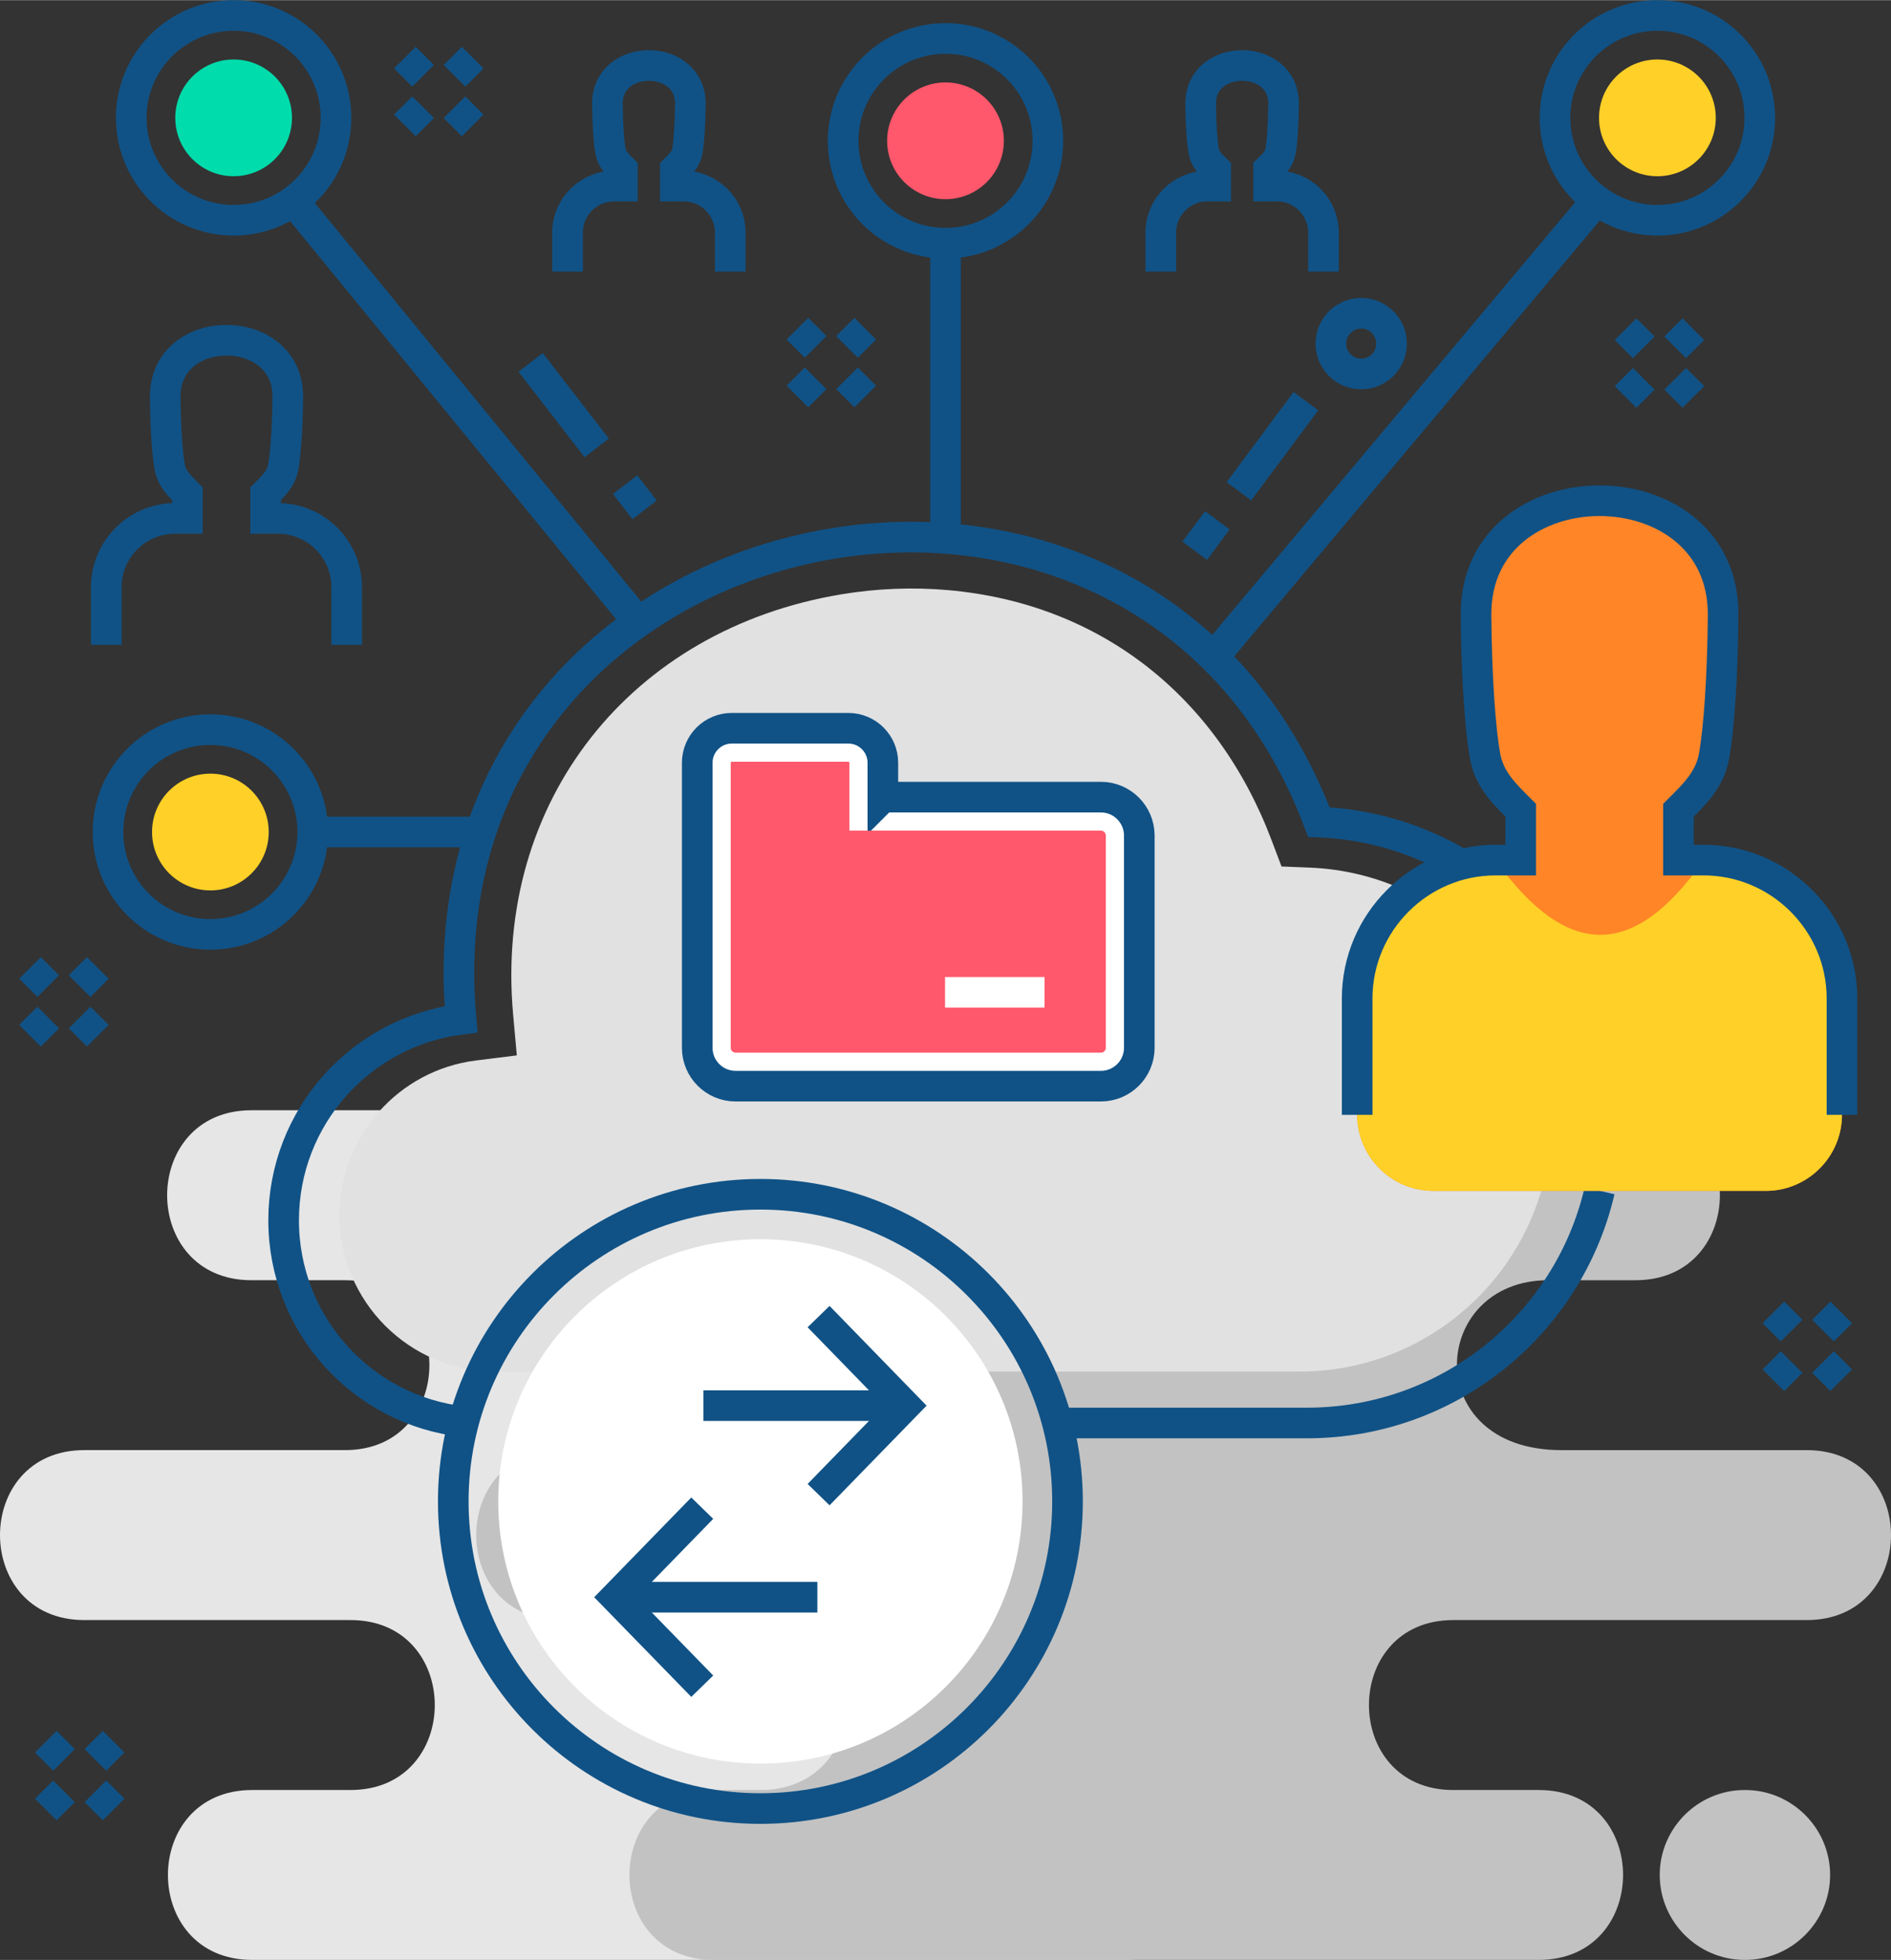 <?xml version="1.0" ?><!DOCTYPE svg  PUBLIC '-//W3C//DTD SVG 1.1//EN'  'http://www.w3.org/Graphics/SVG/1.1/DTD/svg11.dtd'><svg height="256px" style="shape-rendering:geometricPrecision; text-rendering:geometricPrecision; image-rendering:optimizeQuality; fill-rule:evenodd; clip-rule:evenodd" version="1.1" viewBox="0 0 38569 39968" width="247px" xml:space="preserve" xmlns="http://www.w3.org/2000/svg" xmlns:xlink="http://www.w3.org/1999/xlink"><rect x="0" y="0" width="38569" height="39968" fill="#333333" stroke="none"/><defs><style type="text/css">
   <![CDATA[
    .str0 {stroke:#105286;stroke-width:624.5}
    .str1 {stroke:white;stroke-width:624.5}
    .fil2 {fill:none}
    .fil4 {fill:#00DCAB}
    .fil1 {fill:#C2C2C2}
    .fil3 {fill:#E1E1E1}
    .fil0 {fill:#E6E6E6}
    .fil5 {fill:#FF576B}
    .fil7 {fill:#FF8527}
    .fil6 {fill:#FFD027}
    .fil8 {fill:white}
   ]]>
  </style></defs><g id="Layer_x0020_1"><g id="_404524736"><path class="fil0" d="M5144 36503l2005 0c2292,0 2292,-3466 0,-3466l-5430 0c-2292,0 -2292,-3466 0,-3466l5319 0c2293,0 2293,-3465 0,-3465l-1910 0c-2292,0 -2292,-3466 0,-3466l9515 0 3385 0 5160 0c2292,0 2292,3466 0,3466l-956 0c-2292,0 -2292,3465 0,3465l2605 0c2292,0 2292,3466 0,3466l-2715 0c-2292,0 -2292,3466 0,3466l835 0c2292,0 2292,3465 0,3465l-4929 0 -3385 0 -9499 0c-2292,0 -2292,-3465 0,-3465z"/><path class="fil1" d="M15514 22640l17846 0c2292,0 2292,3466 0,3466l-1780 0c-2422,0 -2636,3465 265,3465l5005 0c2293,0 2292,3466 0,3466l-7209 0c-2293,0 -2293,3466 0,3466l1744 0c2293,0 2292,3465 0,3465l-15871 0 -957 0c-2292,0 -2292,-3465 0,-3465l957 0c2307,0 2403,-3466 0,-3466l-4082 0c-2292,0 -2292,-3466 0,-3466l2958 0c2538,79 2839,-3465 0,-3465l-1807 0c-2293,0 -2293,-3466 0,-3466l2931 0 0 0zm20081 13863l-11 0c-953,0 -1732,779 -1732,1732l0 0c0,954 779,1733 1732,1733l11 0c953,0 1732,-779 1732,-1733l0 0c0,-953 -779,-1732 -1732,-1732z"/></g><path class="fil2 str0" d="M32625 24282c-631,2713 -3064,4736 -5970,4736l-5088 0m-12108 -26c-2067,-228 -3674,-1980 -3674,-4107 0,-2108 1579,-3848 3619,-4101 -949,-10499 13827,-13741 17496,-4021 1050,41 2031,346 2881,851"/><path class="fil3" d="M26138 17668l571 23c2757,108 4935,2379 4935,5137 0,2840 -2301,5141 -5141,5141 -5464,0 -10929,0 -16393,0 -1759,0 -3185,-1426 -3185,-3185 0,-1603 1196,-2963 2788,-3160l828 -103 -75 -831c-393,-4359 2403,-7861 6698,-8573 718,-119 1451,-149 2177,-85 3125,277 5495,2187 6595,5102l202 534z"/><line class="fil2 str0" x1="19285" x2="19285" y1="4957" y2="10973"/><path class="fil2 str0" d="M32567 4083l-7815 9316m-11734 -714l-7034 -8589"/><path class="fil2 str0" d="M4765 312c1153,0 2088,935 2088,2088 0,1154 -935,2089 -2088,2089 -1153,0 -2088,-935 -2088,-2089 0,-1153 935,-2088 2088,-2088z"/><path class="fil4" d="M4765 1210c657,0 1190,533 1190,1190 0,658 -533,1191 -1190,1191 -657,0 -1190,-533 -1190,-1191 0,-657 533,-1190 1190,-1190z"/><path class="fil2 str0" d="M19285 781c1153,0 2088,935 2088,2088 0,1153 -935,2088 -2088,2088 -1154,0 -2088,-935 -2088,-2088 0,-1153 934,-2088 2088,-2088z"/><path class="fil5" d="M19285 1678c657,0 1190,533 1190,1191 0,657 -533,1190 -1190,1190 -658,0 -1191,-533 -1191,-1190 0,-658 533,-1191 1191,-1191z"/><path class="fil2 str0" d="M33804 312c1154,0 2089,935 2089,2088 0,1154 -935,2089 -2089,2089 -1153,0 -2088,-935 -2088,-2089 0,-1153 935,-2088 2088,-2088z"/><path class="fil6" d="M33804 1210c658,0 1191,533 1191,1190 0,658 -533,1191 -1191,1191 -657,0 -1190,-533 -1190,-1191 0,-657 533,-1190 1190,-1190z"/><path class="fil2 str0" d="M2168 13147l0 -1178c0,-769 629,-1399 1399,-1399l255 0 0 -504c-160,-160 -316,-306 -359,-542 -48,-257 -88,-785 -93,-1429 -13,-1546 2512,-1546 2500,0 -6,644 -46,1172 -93,1429 -44,236 -200,382 -359,542l0 504 254 0c770,0 1399,630 1399,1399l0 1178"/><g id="_404533400"><path class="fil2 str0" d="M23676 5535l0 -797c0,-520 426,-946 946,-946l173 0 0 -342c-108,-107 -214,-207 -243,-366 -32,-174 -59,-531 -63,-967 -9,-1046 1700,-1046 1691,0 -3,436 -30,793 -63,967 -29,159 -134,259 -243,366l0 342 173 0c520,0 946,426 946,946l0 797"/><path class="fil2 str0" d="M11576 5535l0 -797c0,-520 426,-946 947,-946l172 0 0 -342c-108,-107 -213,-207 -243,-366 -32,-174 -59,-531 -63,-967 -8,-1046 1700,-1046 1691,0 -3,436 -30,793 -62,967 -30,159 -135,259 -243,366l0 342 172 0c521,0 947,426 947,946l0 797"/></g><g id="_404511320"><path class="fil7" d="M30502 17538l514 0 0 -1018c-322,-321 -636,-617 -724,-1093 -96,-517 -177,-1582 -187,-2882 -26,-3115 5066,-3115 5040,0 -10,1300 -91,2365 -187,2882 -88,476 -402,772 -724,1093l0 1018 514 0c1551,0 2821,1269 2821,2821l0 2374c0,853 -698,1551 -1551,1551l-6786 0c-853,0 -1551,-698 -1551,-1551l0 -2374c0,-1552 1270,-2821 2821,-2821z"/><path class="fil6" d="M30502 17538c1436,2000 2804,2063 4246,0 1551,0 2821,1269 2821,2820l0 2375c0,853 -698,1551 -1551,1551l-6786 0c-853,0 -1551,-698 -1551,-1551l0 -2375c0,-1551 1270,-2820 2821,-2820z"/><path class="fil2 str0" d="M27681 22733l0 -2374c0,-1552 1270,-2821 2821,-2821l514 0 0 -1018c-322,-321 -636,-617 -724,-1093 -96,-517 -177,-1582 -187,-2882 -26,-3115 5066,-3115 5040,0 -10,1300 -91,2365 -187,2882 -88,476 -402,772 -724,1093l0 1018 514 0c1551,0 2821,1269 2821,2821l0 2374"/></g><line class="fil2 str0" x1="6311" x2="9754" y1="16965" y2="16965"/><path class="fil2 str0" d="M4291 14877c1153,0 2088,935 2088,2088 0,1154 -935,2088 -2088,2088 -1153,0 -2088,-934 -2088,-2088 0,-1153 935,-2088 2088,-2088z"/><path class="fil6" d="M4291 15775c657,0 1190,533 1190,1190 0,658 -533,1191 -1190,1191 -658,0 -1190,-533 -1190,-1191 0,-657 532,-1190 1190,-1190z"/><path class="fil2 str0" d="M10823 7388l1347 1743m580 750l397 514"/><path class="fil2 str0" d="M26636 8178l-1367 1838m-440 592l-461 621"/><path class="fil2 str0" d="M27763 6386c342,0 619,277 619,619 0,342 -277,619 -619,619 -342,0 -619,-277 -619,-619 0,-342 277,-619 619,-619z"/><path class="fil2 str0" d="M8258 1172l371 371m1012 -371l-371 371m-641 641l-371 371m1012 -371l371 371"/><path class="fil2 str0" d="M16264 6700l371 371m1012 -371l-371 371m-641 641l-371 371m1012 -371l371 371"/><path class="fil2 str0" d="M33155 6710l371 371m1012 -371l-371 371m-641 641l-371 371m1012 -371l371 371"/><path class="fil2 str0" d="M612 19737l372 371m1011 -371l-371 371m-640 641l-372 371m1012 -371l371 371"/><path class="fil2 str0" d="M36170 26762l371 372m1012 -372l-371 372m-641 640l-371 372m1012 -372l371 372"/><path class="fil2 str0" d="M934 35518l371 371m1012 -371l-371 371m-641 641l-371 371m1012 -371l371 371"/><path class="fil2 str0" d="M15509 24353c3460,0 6264,2805 6264,6264 0,3460 -2804,6264 -6264,6264 -3459,0 -6264,-2804 -6264,-6264 0,-3459 2805,-6264 6264,-6264z"/><path class="fil8" d="M15509 25270c2953,0 5347,2394 5347,5347 0,2953 -2394,5347 -5347,5347 -2953,0 -5347,-2394 -5347,-5347 0,-2953 2394,-5347 5347,-5347z"/><g id="_404529464"><g><line class="fil2 str0" x1="14347" x2="18463" y1="28664" y2="28664"/><polyline class="fil2 str0" points="16696,26848 18463,28664 16696,30479 "/></g><g><line class="fil2 str0" x1="16671" x2="12555" y1="32571" y2="32571"/><polyline class="fil2 str0" points="14323,30755 12555,32571 14323,34386 "/></g></g><path class="fil8 str0" d="M18007 16254l4449 0c430,0 781,352 781,781l0 4332c0,430 -351,781 -781,781l-7455 0c-429,0 -780,-351 -780,-781 0,-1938 0,-3877 0,-5815 0,-387 316,-703 702,-703l2381 0c387,0 703,316 703,703l0 702z"/><path class="fil5" d="M17324 16937l0 -1385c0,-10 -10,-20 -20,-20l-2381 0c-9,0 -19,10 -19,20 0,1938 0,3877 0,5815 0,53 45,98 97,98l7455 0c53,0 98,-45 98,-98l0 -4332c0,-52 -45,-98 -98,-98l-5132 0z"/><line class="fil2 str1" x1="19275" x2="21305" y1="20235" y2="20235"/></g></svg>
